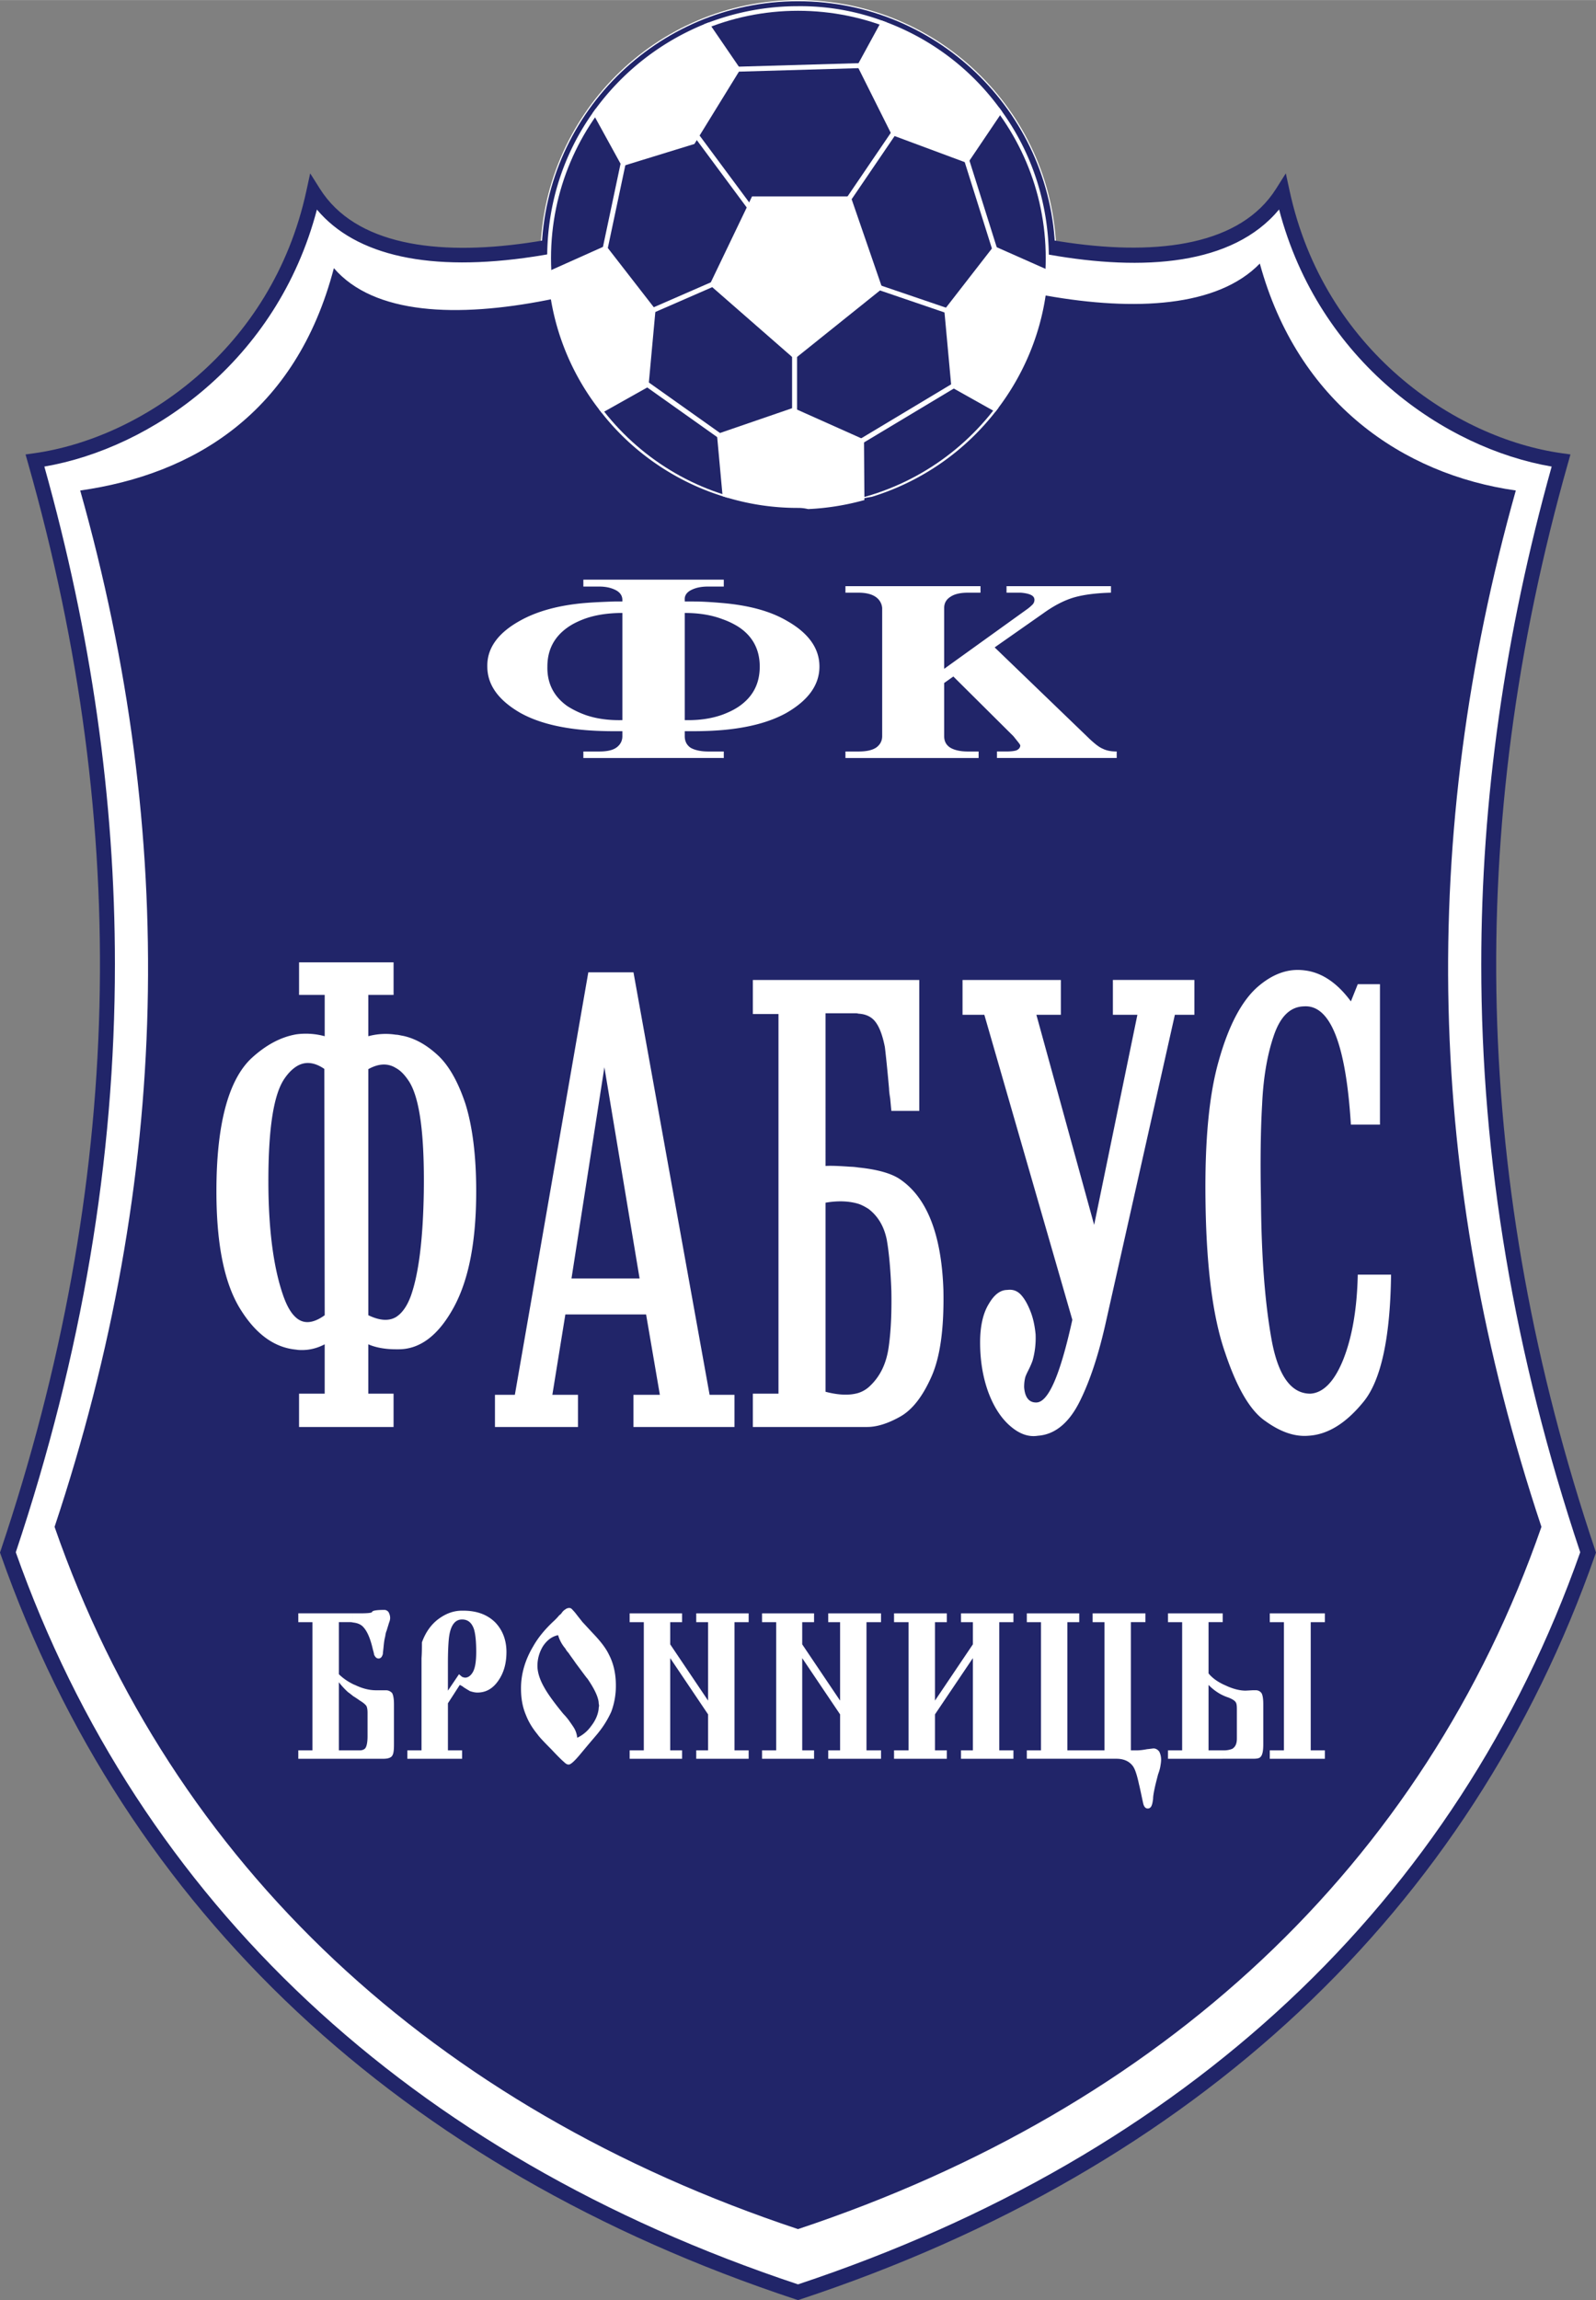 <svg xmlns="http://www.w3.org/2000/svg" width="1735" height="2500" viewBox="0 0 145.788 210.057"><rect x="0" y="0" width="145.788" height="210.057" fill="#808080" stroke="none"/><path d="M72.895 47.131c12.967 0 23.557-10.59 23.557-23.557 0-12.932-10.59-23.522-23.557-23.522-12.897 0-23.487 10.59-23.487 23.522-.001 12.967 10.59 23.557 23.487 23.557z" fill="#212569"/><path d="M49.355 23.575c0 13.018 10.56 23.609 23.54 23.609 13.018 0 23.609-10.591 23.609-23.609C96.504 10.575 85.913 0 72.895 0c-12.98 0-23.54 10.575-23.54 23.575zm.105 0c0-12.941 10.513-23.47 23.435-23.47 12.96 0 23.504 10.528 23.504 23.47 0 12.96-10.544 23.504-23.504 23.504-12.922 0-23.435-10.544-23.435-23.504z" fill="#fff"/><path d="M72.895 209.339c35.3-11.674 60.744-34.951 72.173-67.561-11.29-33.623-11.918-66.441-2.481-99.714-11.01-1.539-22.404-10.486-25.444-24.466-6.99 11.08-31.63 3.705-44.248-3.111-12.583 6.816-37.258 14.191-44.248 3.111-3.041 13.98-14.435 22.928-25.444 24.466 9.471 33.273 8.807 66.092-2.482 99.714 11.464 32.61 36.873 55.887 72.174 67.561z" fill="#fff"/><path d="M72.569 13.888c-13.663 7.401-36.888 13.583-43.346 3.347l-.889-1.409-.354 1.627C24.827 31.952 12.877 40.024 3.108 41.389l-.775.108.214.753c9.532 33.484 8.723 65.969-2.473 99.312l-.074.221.077.221c11.444 32.551 36.549 56.059 72.603 67.982l.214.07.213-.07c36.094-11.937 61.199-35.444 72.603-67.982l.077-.221-.074-.222c-11.177-33.286-11.984-65.771-2.472-99.312l.213-.753-.774-.108c-9.769-1.365-21.72-9.437-24.873-23.936l-.354-1.627-.889 1.409c-6.442 10.21-29.674 4.039-43.348-3.347l-.324-.175-.323.176zm-23.793 9.539c9.11-1.386 18.354-5.096 24.116-8.172 11.178 5.947 35.447 14.103 43.947 3.871 3.643 13.897 15.147 21.807 24.899 23.478-4.279 15.318-6.431 30.421-6.431 45.481 0 17.853 3.014 35.647 9.04 53.673-11.27 31.951-35.968 55.063-71.452 66.859-35.444-11.783-60.144-34.895-71.453-66.859 6.036-18.054 9.055-35.86 9.055-53.708 0-15.06-2.158-30.152-6.445-45.446 9.75-1.67 21.251-9.577 24.897-23.47 3.559 4.241 10.359 5.734 19.827 4.293z" fill="#212569"/><path d="M72.895 203.571c33.204-11.044 57.145-33.167 67.909-64.135-10.625-31.91-11.219-63.086-2.341-94.647-10.346-1.468-19.922-8.039-23.383-20.726-7.724 7.969-30.232 1.503-42.116-4.963h-.14c-11.848 6.431-34.985 13.911-42.326 5.382-3.459 13.247-12.827 18.84-23.171 20.308 8.912 31.561 8.283 62.737-2.342 94.647 10.765 30.967 34.706 53.09 67.91 64.134z" fill="#212569"/><path d="M111.689 160.617v-.769h.105a2 2 0 0 0 .769-.14c.28-.175.42-.455.42-.944V156.073c0-.35-.035-.56-.14-.664-.069-.105-.28-.245-.629-.385a4.125 4.125 0 0 1-.524-.209v-1.014c.14.07.315.14.455.209.664.28 1.188.384 1.642.384l.629-.035h.28a.63.63 0 0 1 .524.244c.105.14.175.49.175 1.015v3.669c0 .594-.07.978-.245 1.153-.105.14-.35.175-.699.175h-2.762v.002zm0-12.477v-.804.804zm5.593 11.708V148.14h-1.293v-.804h5.033v.804h-1.292v11.708h1.292v.769h-5.033v-.769h1.293zm-5.593-12.513v.804h-1.293v4.683c.315.385.733.7 1.293.979v1.014c-.14-.07-.28-.14-.384-.21a4.636 4.636 0 0 1-.909-.733v5.977h1.293v.769h-4.998v-.769h1.293V148.14h-1.293v-.804h4.998v-.001zm-59.766 13.807v-4.089c.245.349.42.594.524.769.14.245.245.524.28.874.455-.21.909-.559 1.258-1.048.385-.49.629-1.014.699-1.573 0-.14.036-.245.036-.314 0-.07-.036-.175-.036-.315-.07-.56-.419-1.258-1.013-2.132-.105-.105-.455-.595-1.084-1.433-.209-.314-.454-.629-.664-.944v-4.089h.105c.07 0 .174.035.279.175.036.035.175.174.385.454.245.315.419.525.524.665.14.14.419.454.943 1.013.7.734 1.188 1.363 1.469 1.958.419.803.629 1.748.629 2.796a6.73 6.73 0 0 1-.419 2.411 8.731 8.731 0 0 1-1.188 1.922c-.07.105-.629.733-1.643 1.958-.524.629-.874.944-1.048.944l-.036-.002zm9.298-9.717v8.423h1.084v.769h-4.789v-.769h1.293V148.14h-1.293v-.804h4.789v.804h-1.084v2.027l3.46 5.138v-7.165h-1.083v-.804h4.788v.804h-1.293v11.708h1.293v.769h-4.788v-.769h1.083v-3.285l-3.46-5.138zm12.058 0v8.423h1.083v.769h-4.753v-.769h1.292V148.14h-1.292v-.804h4.753v.804h-1.083v2.027l3.459 5.138v-7.165h-1.083v-.804h4.823v.804H79.15v11.708h1.329v.769h-4.823v-.769h1.083v-3.285l-3.46-5.138zm15.588 0l-3.461 5.138v3.285h1.084v.769h-4.823v-.769h1.328V148.14h-1.328v-.804h4.823v.804h-1.084v7.165l3.461-5.138v-2.027h-1.083v-.804h4.788v.804h-1.293v11.708h1.293v.769h-4.788v-.769h1.083v-8.423zm15.762-4.09v.804h-1.328v11.708h.56c.245 0 .559-.035.909-.105.349-.035.56-.07.594-.07.21 0 .384.105.524.28.105.209.175.454.175.734 0 .21-.035.419-.07.629-.035.21-.105.455-.21.734-.069.279-.175.664-.279 1.118-.105.489-.174.839-.174 1.118-.035.245-.071.455-.105.525-.07.244-.209.349-.385.349-.209 0-.35-.175-.419-.489-.14-.629-.245-1.188-.384-1.748-.175-.804-.35-1.363-.559-1.643-.315-.419-.804-.664-1.503-.664h-8.179v-.769h1.293V148.14h-1.293v-.804h4.788v.804H97.5v11.708h3.39V148.14h-1.083v-.804h4.822zm-52.706-.488v4.089a1.57 1.57 0 0 1-.279-.384 3.275 3.275 0 0 1-.664-1.223c-.524.104-.979.419-1.363.979a3.426 3.426 0 0 0-.524 1.817c0 .594.209 1.258.629 1.992.35.629.944 1.433 1.748 2.413.175.174.315.349.454.524v4.089c-.139 0-.279-.105-.419-.245-.21-.175-.594-.559-1.153-1.154-.699-.699-1.119-1.153-1.258-1.363-.455-.559-.804-1.118-1.048-1.748-.315-.734-.455-1.537-.455-2.446 0-1.329.384-2.622 1.118-3.845.455-.804 1.083-1.573 1.958-2.377.14-.14.28-.28.419-.454a.818.818 0 0 0 .245-.245.99.99 0 0 1 .349-.315c.069-.069.139-.069.243-.104zm-9.715 7.129v-.838c.104.035.209.069.279.069.245 0 .455-.14.629-.385.28-.384.384-1.048.384-1.991 0-.909-.07-1.608-.209-2.062-.21-.594-.56-.874-1.083-.874v-.804h.104c1.224 0 2.202.35 2.936 1.083.664.699 1.014 1.608 1.014 2.691 0 1.048-.245 1.922-.77 2.657-.489.698-1.118 1.048-1.887 1.048-.245 0-.489-.07-.699-.14-.035-.035-.245-.14-.559-.349l-.139-.105zm-9.961-6.641h.559c.769 0 1.188-.035 1.188-.14.035-.105.385-.174 1.119-.174.14 0 .28.069.385.209.069.14.14.314.14.524 0 .14-.035.28-.105.454-.105.351-.175.56-.21.699-.07.14-.104.315-.14.56-.07.245-.105.524-.14.874-.035.384-.07.594-.07.699-.07.28-.209.419-.384.419-.209 0-.314-.14-.419-.35 0-.07-.035-.21-.105-.454-.245-1.083-.559-1.783-.979-2.167-.209-.175-.489-.28-.838-.315v-.838h-.001zm0 6.467c.069.035.174.07.245.105.664.314 1.293.454 1.852.454h.909c.245 0 .419.105.559.244.105.175.175.525.175 1.015v3.704c0 .49-.035.804-.14.979-.104.209-.384.314-.839.314h-2.761v-.769h.629c.245 0 .454-.105.524-.245.104-.175.174-.524.174-1.048v-2.132c0-.28-.034-.489-.105-.629-.069-.104-.245-.28-.594-.489a10.446 10.446 0 0 0-.629-.419v-1.084h.001zm9.961-6.711v.804c-.699 0-1.119.629-1.223 1.922-.035.419-.07 1.119-.07 2.027v2.551l1.014-1.502c.104.105.21.174.28.245v.838l-.21-.104-1.083 1.677v4.299h1.293v.769h-4.998v-.769h1.293v-6.955-1.468c.035-.489.035-.979.035-1.433.314-.874.804-1.608 1.502-2.132.664-.489 1.362-.769 2.167-.769zm-14.959.244h4.998v.839c-.105-.035-.21-.035-.35-.035h-.943v4.753c.314.314.734.629 1.293.909v1.083c-.175-.14-.35-.28-.455-.35a6.912 6.912 0 0 1-.838-.908v6.221h1.293v.769h-4.998v-.769h1.293V148.14h-1.293v-.805z" fill="#fff"/><g fill="#fff"><path d="M101.659 92.672h2.237l-3.95 19.188-5.277-19.188h2.236v-3.181h-8.982v3.181h1.992l8.038 27.856c-1.118 5.068-2.202 7.584-3.32 7.549-.629 0-1.014-.455-1.083-1.398 0-.35.035-.629.105-.909.07-.21.174-.419.314-.699s.245-.524.349-.804c.21-.734.315-1.538.28-2.412-.07-.734-.21-1.433-.455-2.062-.244-.629-.524-1.154-.874-1.539-.35-.384-.769-.524-1.258-.454-.629 0-1.188.42-1.678 1.258-.524.839-.804 2.027-.804 3.531 0 1.643.245 3.145.734 4.508.489 1.328 1.153 2.377 1.992 3.11.839.734 1.678 1.048 2.551.909 1.539-.104 2.832-1.153 3.811-3.11.979-1.957 1.782-4.438 2.447-7.479l6.256-27.856h1.783V89.49h-7.445v3.182zM124.027 116.404c-.07 3.18-.524 5.732-1.328 7.758-.804 1.993-1.817 3.042-3.005 3.111-1.783 0-2.971-1.678-3.565-5.068-.594-3.355-.909-7.55-.943-12.617-.07-3.46-.035-6.361.104-8.738.105-2.376.455-4.474 1.048-6.222.595-1.782 1.503-2.691 2.761-2.726 2.412-.175 3.845 3.425 4.299 10.8h2.656V89.876h-2.027l-.629 1.573c-1.258-1.712-2.691-2.656-4.229-2.832-1.538-.209-3.006.351-4.404 1.608-1.398 1.293-2.551 3.495-3.425 6.605-.909 3.146-1.293 7.41-1.224 12.757.07 6.046.664 10.695 1.782 13.91 1.084 3.25 2.308 5.348 3.706 6.291 1.363.979 2.656 1.433 3.914 1.328 1.783-.104 3.46-1.153 5.068-3.146 1.572-1.958 2.412-5.836 2.481-11.568h-3.04zM57.865 88.793H53.74l-6.71 38.586h-1.817v2.936h7.584v-2.936h-2.342l1.188-7.34h7.375l1.258 7.34h-2.412v2.936h9.227v-2.936H64.82l-6.955-38.586zm-2.552 27.96h-3.11l3.006-19.293.104.63 3.111 18.663h-3.111zM40.005 96.377c-1.014-.944-2.062-1.538-3.18-1.782-.245-.035-.455-.105-.665-.105a6.072 6.072 0 0 0-2.516.139v-3.774h2.307v-2.971h-8.633v2.971h2.342v3.774a6.52 6.52 0 0 0-2.586-.174c-1.433.245-2.796.978-4.124 2.202-2.098 1.992-3.181 6.046-3.181 12.127 0 4.893.734 8.528 2.271 10.905 1.398 2.202 3.076 3.391 5.033 3.565.175.035.349.035.524.035.699 0 1.398-.174 2.062-.524v4.509h-2.342v3.041h8.633v-3.041h-2.307v-4.509c.629.28 1.503.455 2.516.455h.245c1.958 0 3.635-1.259 5.033-3.81 1.398-2.552 2.062-6.082 2.062-10.625 0-3.285-.35-5.941-.979-7.968-.662-1.993-1.501-3.496-2.515-4.44zm-12.931 23.977c-.455-.384-.839-1.014-1.188-1.992-.838-2.377-1.293-5.558-1.363-9.507-.07-5.277.384-8.737 1.433-10.311.349-.524.733-.908 1.118-1.153.759-.482 1.621-.418 2.551.223l.035 22.495c-1.014.734-1.888.839-2.586.245zm11.638-11.5c-.069 4.264-.454 7.445-1.188 9.507-.35.943-.804 1.572-1.363 1.922-.664.384-1.503.314-2.516-.175V97.636c.943-.525 1.782-.56 2.516-.105.455.245.839.664 1.224 1.258.978 1.573 1.397 4.928 1.327 10.065zM82.121 107.631c-.769-.489-1.991-.839-3.704-1.014a5.709 5.709 0 0 0-.769-.07c-.979-.07-1.748-.104-2.237-.07V92.533h2.726c.07 0 .175 0 .28.035.664.035 1.188.28 1.538.734.384.489.664 1.258.873 2.307.07.559.21 1.852.384 3.81 0 .175.036.489.105.909.035.385.071.769.105 1.118h2.551V89.492H68.77v3.111h2.342v34.671H68.77v3.041H79.22c.874 0 1.888-.314 3.006-.943 1.119-.629 2.062-1.853 2.866-3.67s1.153-4.439 1.084-7.899c-.175-5.138-1.538-8.529-4.055-10.172zm-.943 15.378c-.21 1.504-.769 2.657-1.678 3.53a2.698 2.698 0 0 1-1.083.665c-.804.244-1.818.209-3.006-.105v-17.266c1.188-.209 2.202-.14 3.006.105.314.104.629.28.909.455.874.664 1.433 1.607 1.678 2.831.209 1.188.349 2.761.419 4.683.034 1.922-.035 3.635-.245 5.102z"/></g><path d="M65.974 52.933h.14v.629h-.14v-.629zm0 2.132c2.411.209 4.369.734 5.872 1.608 1.992 1.118 3.006 2.516 3.006 4.194s-1.014 3.076-3.006 4.229c-1.503.839-3.46 1.364-5.872 1.573v-1.397c.559-.209 1.083-.455 1.538-.769 1.258-.874 1.887-2.062 1.887-3.635s-.664-2.796-1.957-3.635a7.154 7.154 0 0 0-1.468-.699v-1.469zm0 13.561h.14v.594h-.14v-.594zm20.271-7.549l7.584-5.453c.245-.175.42-.35.524-.455a.65.65 0 0 0 .14-.384c0-.21-.104-.35-.314-.455-.209-.104-.524-.175-.944-.209h-1.293v-.594h9.541v.594c-1.328.035-2.446.175-3.32.419-.874.245-1.852.734-2.866 1.468l-4.439 3.111 8.703 8.388c.455.419.839.733 1.188.873.35.175.769.245 1.258.245v.594H91.069v-.594h.803c.455 0 .769-.035.979-.104.209-.105.315-.21.35-.419 0-.07-.07-.175-.209-.349l-.42-.524-5.487-5.453-.839.594v4.858c0 .454.175.803.56 1.049.35.209.874.349 1.607.349h.979v.594H77.228v-.594h1.188c.699 0 1.223-.104 1.607-.349.35-.246.56-.595.56-1.049V55.52a1.35 1.35 0 0 0-.594-1.013c-.35-.245-.874-.385-1.573-.385h-1.188v-.594h12.337v.594h-1.153c-.734 0-1.258.14-1.607.385-.384.245-.56.594-.56 1.013v5.557zm-32.818 7.549h1.293c.698 0 1.223-.104 1.572-.349.35-.246.559-.595.559-1.049v-.455h-.734c-.944 0-1.853-.034-2.691-.105v-1.397c.978.349 2.132.524 3.425.489v-9.786c-1.293 0-2.447.175-3.425.524v-1.433c.838-.07 1.747-.105 2.691-.14h.734v-.14c0-.384-.209-.699-.629-.909-.419-.21-.909-.314-1.502-.314h-1.293v-.629h12.547v.629h-1.293c-.629 0-1.119.104-1.538.314-.419.209-.629.524-.594.909v.14h.734c.944 0 1.853.07 2.691.14v1.468c-1.014-.384-2.167-.559-3.425-.559v9.786c1.293.035 2.446-.14 3.425-.489v1.397c-.839.071-1.748.105-2.691.105h-.734v.455c0 .454.174.803.524 1.049.349.209.909.349 1.607.349h1.293v.594H53.427v-.594zm-.14.594v-.594h.14v.594h-.14zm.14-2.552c-2.447-.209-4.404-.733-5.906-1.573-1.993-1.153-3.006-2.551-3.006-4.229-.036-1.678.978-3.076 3.006-4.194 1.502-.839 3.459-1.398 5.906-1.608v1.433c-.56.209-1.083.454-1.538.769-1.258.874-1.887 2.062-1.887 3.6-.035 1.538.594 2.761 1.853 3.635a8.223 8.223 0 0 0 1.573.769v1.398h-.001zm0-13.106h-.14v-.629h.14v.629z" fill="#fff"/><path d="M59.647 28.328l-.628 6.85-3.985 2.238a22.353 22.353 0 0 0 11.185 7.724l-.489-5.348 6.71-2.307 6.256 2.796.035 4.998.874-.139a22.735 22.735 0 0 0 11.254-7.829l-3.74-2.097-.629-6.851 4.369-5.627 4.649 2.062c.035-.455.069-.909.069-1.363-.034-4.928-1.607-9.507-4.298-13.211l-2.971 4.404-6.676-2.481-3.076-6.151 2.097-3.845A21.52 21.52 0 0 0 72.859.788c-2.901 0-5.662.559-8.213 1.538l2.726 3.985-4.089 6.64-6.361 1.957-2.517-4.578c-2.656 3.705-4.193 8.248-4.193 13.176 0 .489.035.944.069 1.433l4.998-2.237 4.368 5.626z"/><path d="M72.856.56c-2.814 0-5.605.522-8.291 1.553l-.269.103 2.806 4.1-3.967 6.441c-.155.049-5.773 1.777-6.103 1.878l-2.601-4.732-.21.292c-2.772 3.866-4.237 8.468-4.237 13.309l.064 1.366.029.408 5.132-2.297 4.205 5.416-.61 6.642-4.109 2.307.16.208c2.825 3.672 6.838 6.443 11.299 7.803l.323.099-.504-5.506 6.458-2.22 6.041 2.7.036 5.116 1.135-.181a22.832 22.832 0 0 0 11.398-7.915l.161-.208-3.865-2.167-.609-6.642 4.205-5.416 4.788 2.124.087-1.705c-.035-4.868-1.536-9.482-4.342-13.345l-.191-.263-3.052 4.525-6.425-2.388L78.816 6l2.166-3.971-.246-.091A21.719 21.719 0 0 0 72.856.56zm.003.454c2.533-.032 5.041.4 7.463 1.268L78.3 5.99l3.169 6.337 6.926 2.575 2.882-4.271c2.626 3.73 4.04 8.147 4.072 12.805l-.052 1.02-4.509-2-4.533 5.838.649 7.059 3.605 2.022a22.362 22.362 0 0 1-10.972 7.547l-.581.091-.034-4.88-6.472-2.892-6.964 2.394.473 5.174c-4.155-1.338-7.889-3.924-10.576-7.329l3.85-2.162.648-7.059-4.534-5.839-4.858 2.174-.052-1.09c0-4.62 1.371-9.012 3.949-12.737l2.424 4.411 6.62-2.037 4.211-6.839-2.64-3.858c2.552-.942 5.192-1.43 7.858-1.43z" fill="#fff"/><path d="M72.895 46.258c12.512 0 22.682-10.171 22.682-22.683 0-12.478-10.17-22.648-22.682-22.648-12.443 0-22.614 10.17-22.614 22.648 0 12.512 10.171 22.683 22.614 22.683z" fill="#212569"/><path d="M50.229 23.575c0 12.536 10.168 22.735 22.666 22.735 12.536 0 22.735-10.199 22.735-22.735C95.63 11.058 85.431.874 72.895.874c-12.499 0-22.666 10.184-22.666 22.701zm.104 0C50.333 11.116 60.454.979 72.894.979c12.478 0 22.63 10.137 22.63 22.596 0 12.479-10.152 22.63-22.63 22.63-12.44 0-22.561-10.152-22.561-22.63z" fill="#fff"/><path d="M86.49 28.362l.629 6.851 3.74 2.097a22.448 22.448 0 0 0 4.649-12.513l-4.649-2.062-4.369 5.627z" fill="#fff"/><path d="M90.679 22.596l-4.424 5.698.649 7.059 4.015 2.252.12-.156c2.832-3.678 4.456-8.048 4.695-12.639l.008-.156-4.954-2.197-.109.139zm.251.42l4.337 1.924c-.259 4.377-1.804 8.542-4.474 12.073l-3.458-1.939-.609-6.642c.103-.135 3.999-5.153 4.204-5.416zM59.019 35.178l.628-6.85-4.369-5.627-4.998 2.237a22.346 22.346 0 0 0 4.753 12.478l3.986-2.238z" fill="#fff"/><path d="M55.186 22.494l-5.141 2.301.009.156a22.438 22.438 0 0 0 4.802 12.605l.12.153 4.258-2.39.648-7.059-4.534-5.839-.162.073zm.023.487l4.205 5.416-.61 6.642-3.705 2.08a21.969 21.969 0 0 1-4.576-12.041l4.686-2.097zM63.283 12.949l4.089-6.64-2.726-3.985a22.952 22.952 0 0 0-10.241 8.004l2.517 4.578 6.361-1.957z" fill="#fff"/><path d="M64.562 2.113a23.157 23.157 0 0 0-10.341 8.083l-.083.117 2.674 4.866 6.62-2.037 4.211-6.839-2.912-4.255-.169.065zm.006.5l2.534 3.702-3.967 6.441c-.155.049-5.773 1.777-6.103 1.878-.161-.292-2.218-4.037-2.354-4.282a22.7 22.7 0 0 1 9.89-7.739zM81.632 12.146l6.676 2.481 2.971-4.404a22.63 22.63 0 0 0-10.625-8.074l-2.097 3.845 3.075 6.152z" fill="#fff"/><path d="M80.454 2.041L78.3 5.99l3.169 6.337 6.926 2.575 3.159-4.683-.091-.128a22.72 22.72 0 0 0-10.731-8.155l-.184-.067-.094.172zm.302.396a22.246 22.246 0 0 1 10.242 7.795l-2.778 4.12-6.425-2.388-2.982-5.965c.102-.187 1.77-3.248 1.943-3.562zM72.44 37.485l-6.71 2.307.489 5.348a22.217 22.217 0 0 0 6.676 1.013c.349 0 .629.035.943.105 1.678-.07 3.32-.35 4.893-.769v-.21l-.035-4.998-6.256-2.796z" fill="#fff"/><path d="M72.366 37.27l-6.879 2.365.52 5.676.144.045a22.325 22.325 0 0 0 6.744 1.024c.317 0 .577.029.894.1l.029.006h.03a23.028 23.028 0 0 0 4.942-.777l.168-.044v-.385l-.036-5.146-6.472-2.892-.084.028zm.063.459l6.041 2.7.034 4.876c-1.589.412-3.16.662-4.669.725a4.326 4.326 0 0 0-.94-.104 21.85 21.85 0 0 1-6.464-.964l-.459-5.013 6.457-2.22zM72.58 32.487l7.759-6.221-2.797-8.109H68.84l-3.74 7.794 7.48 6.536z" fill="#fff"/><path d="M77.542 17.93h-8.845l-3.877 8.078 7.753 6.775 8.032-6.44-2.9-8.413h-.163zm-.162.455l2.691 7.803-7.486 6.003-7.207-6.297 3.604-7.509h8.398z" fill="#fff"/><path d="M90.859 22.735l-2.551-8.108 2.551 8.108z"/><path fill="#fff" d="M90.642 22.802l-2.552-8.108.433-.137 2.552 8.108z"/><path d="M78.696 40.281l8.423-5.068-8.423 5.068z"/><path fill="#fff" d="M78.807 40.47l-.234-.389 8.43-5.06.233.39z"/><path d="M65.729 39.792l-7.339-5.208 7.339 5.208z"/><path fill="#fff" d="M65.597 39.974l-7.34-5.208.264-.371 7.34 5.208z"/><path d="M55.279 22.701l1.643-7.795-1.643 7.795z"/><path fill="#fff" d="M55.5 22.75l-.446-.095 1.649-7.792.445.094z"/><path d="M67.372 6.309l11.184-.315-11.184.315z"/><path fill="#fff" d="M67.375 6.54l-.014-.455 11.185-.325.013.454zM68.84 19.416l-5.313-7.166 5.313 7.166zM68.66 19.549l-5.312-7.166.365-.27 5.313 7.165zM65.1 25.951l-5.453 2.377 5.453-2.377zM59.742 28.539l-.182-.416 5.452-2.378.182.416zM72.58 32.487v5.627-5.627zM72.353 32.487h.455v5.627h-.455zM80.339 26.266l6.151 2.096-6.151-2.096zM86.417 28.577l-6.151-2.098.147-.43 6.151 2.097zM77.542 18.157l4.09-6.011-4.09 6.011zM77.73 18.282l-.375-.255 4.09-6.012.375.255z"/></svg>